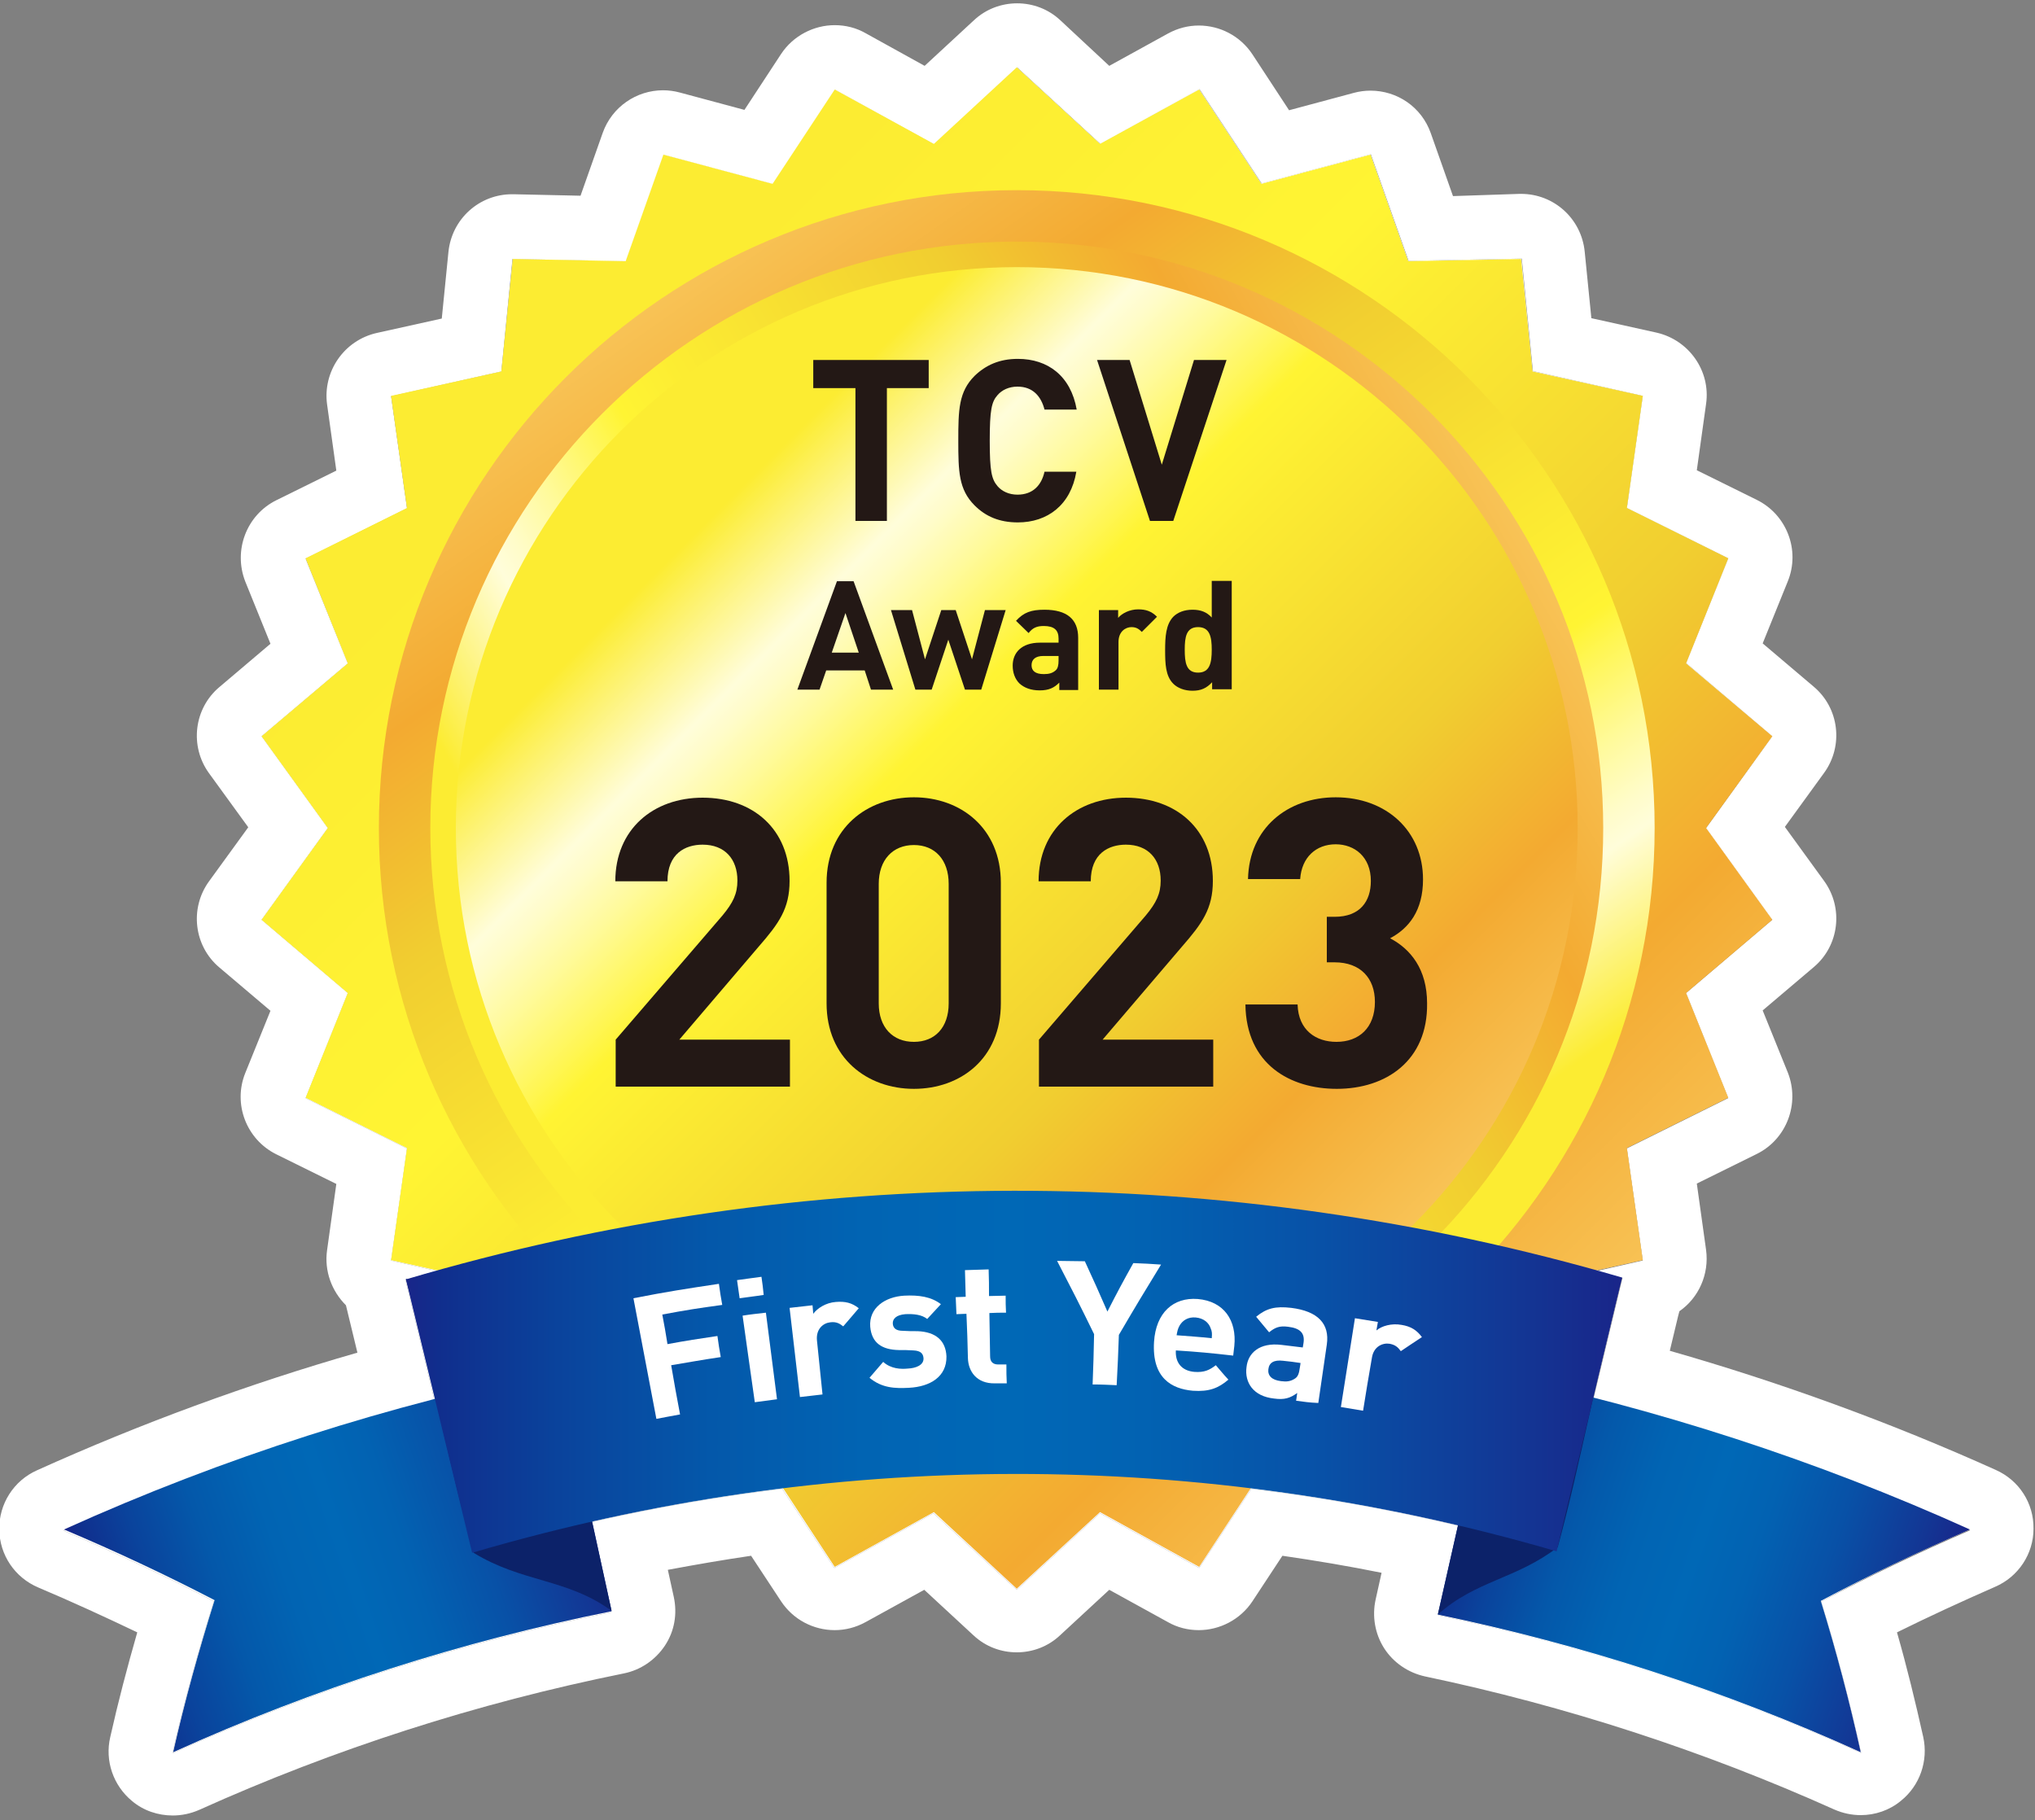<?xml version="1.0" encoding="utf-8"?>
<!-- Generator: Adobe Illustrator 27.9.0, SVG Export Plug-In . SVG Version: 6.00 Build 0)  -->
<svg version="1.1" id="レイヤー_1" xmlns="http://www.w3.org/2000/svg" xmlns:xlink="http://www.w3.org/1999/xlink" x="0px"
	 y="0px" viewBox="0 0 550 492" style="enable-background:new 0 0 550 492;" xml:space="preserve">
<rect x="0" y="0" width="550" height="492" fill="#808080" stroke="none"/>
<style type="text/css">
	.st0{fill:#FFFFFF;}
	.st1{fill:url(#SVGID_1_);}
	.st2{fill:url(#SVGID_00000002377054263350941360000016472082965133495437_);}
	.st3{fill:url(#SVGID_00000105401757403483217490000013070266793237528254_);}
	.st4{fill:url(#SVGID_00000150817180744388279200000004083772336134670001_);}
	.st5{fill:url(#SVGID_00000043447780519560483040000000999006496766730165_);}
	.st6{fill:url(#SVGID_00000091726094708254587730000000050735895459828373_);}
	.st7{fill:#0C2269;}
	.st8{fill:url(#SVGID_00000155848851932926672470000014905740165765320351_);}
	.st9{fill:#231815;}
</style>
<g>
	<g>
		<path class="st0" d="M532.4,413.4c-33-14.9-67.1-26.8-101.8-35.7c2.6-10.8,5.2-21.6,7.8-32.5c-2.3-0.7-4.5-1.3-6.8-1.9l12.3-2.8
			l-4.3-30.3l27.4-13.6l-11.4-28.4l23.3-19.8l-17.9-24.8L479,199l-23.3-19.8l11.4-28.3l-27.4-13.6L444,107l-29.8-6.7l-3-30.4
			l-30.6,0.6l-10.2-28.8l-29.5,7.9l-16.8-25.5l-26.8,14.8l-22.5-20.7l-22.5,20.7l-26.8-14.8l-16.8,25.5l-29.5-7.9l-10.2,28.8
			L138.6,70l-3,30.4l-29.8,6.7l4.3,30.3l-27.4,13.6L94,179.3L70.7,199l17.9,24.8l-17.9,24.8L94,268.4l-11.4,28.4l27.4,13.6
			l-4.3,30.3l12.3,2.8c-2.8,0.8-5.5,1.5-8.3,2.4c0,0,0,0-0.1,0c0,0,0,0,0,0.1c0,0,0,0,0,0c2.6,10.8,5.2,21.6,7.8,32.4
			c-34.2,8.8-67.7,20.6-100.3,35.3c14,5.9,27.6,12.3,40.7,19.1c-4.3,13.7-8.1,27.4-11.2,41.1c38.2-17.3,78-30,118.5-38.1
			c-1.8-8.1-3.5-16.2-5.3-24.4c17.1-3.9,34.3-6.9,51.6-9l14.1,21.4l26.8-14.8l22.5,20.7l22.5-20.7l26.8,14.8l14.1-21.4
			c18.8,2.3,37.5,5.7,56,10c-1.8,8.1-3.7,16.2-5.5,24.2c39.1,8.2,77.4,20.6,114.3,37.2c-3-13.6-6.6-27.3-10.8-40.9
			C505.1,425.8,518.5,419.4,532.4,413.4z"/>
		<path class="st0" d="M274.9,18.2l22.5,20.7l26.8-14.8l16.8,25.5l29.5-7.9l10.2,28.8l30.6-0.6l3,30.4L444,107l-4.3,30.3l27.4,13.6
			l-11.4,28.3L479,199l-17.9,24.8l17.9,24.8l-23.3,19.8l11.4,28.4l-27.4,13.6l4.3,30.3l-12.3,2.8c2.3,0.6,4.5,1.3,6.8,1.9
			c-2.6,10.8-5.2,21.6-7.8,32.5c34.7,8.9,68.8,20.8,101.8,35.7c-13.9,6-27.3,12.4-40.3,19.3c4.2,13.6,7.8,27.3,10.8,40.9
			c-36.9-16.7-75.2-29.1-114.3-37.2c1.8-8.1,3.7-16.2,5.5-24.2c-18.5-4.4-37.2-7.7-56-10l-14.1,21.4l-26.8-14.8l-22.5,20.7
			l-22.5-20.7l-26.8,14.8l-14.1-21.4c-17.3,2.1-34.5,5.1-51.6,9c1.8,8.1,3.5,16.2,5.3,24.4c-40.5,8.1-80.3,20.8-118.5,38.1
			c3.1-13.7,6.9-27.4,11.2-41.1c-13.1-6.8-26.7-13.2-40.7-19.1c32.5-14.7,66.1-26.5,100.3-35.3c-2.6-10.8-5.2-21.6-7.8-32.4
			c0,0,0,0,0,0c0,0,0,0,0-0.1c0,0,0,0,0.1,0c2.7-0.8,5.5-1.6,8.3-2.4l-12.3-2.8l4.3-30.3l-27.4-13.6L94,268.4l-23.3-19.8l17.9-24.8
			L70.7,199L94,179.3l-11.4-28.3l27.4-13.6l-4.3-30.3l29.8-6.7l3-30.4l30.6,0.6l10.2-28.8l29.5,7.9l16.8-25.5l26.8,14.8L274.9,18.2
			 M274.9,0.9c-4.2,0-8.4,1.5-11.7,4.6l-13.3,12.3L234,9c-2.6-1.5-5.5-2.2-8.4-2.2c-5.6,0-11.2,2.8-14.5,7.8l-9.9,15.1l-17.5-4.7
			c-1.5-0.4-3-0.6-4.5-0.6c-7.2,0-13.8,4.5-16.3,11.5l-6,17l-18.1-0.4c-0.1,0-0.2,0-0.4,0c-8.9,0-16.3,6.7-17.2,15.6l-1.8,18
			l-17.6,3.9c-8.8,2-14.6,10.4-13.4,19.3l2.5,17.9l-16.2,8c-8.1,4-11.7,13.6-8.4,22l6.8,16.8l-13.8,11.7c-6.9,5.8-8.1,16-2.8,23.3
			l10.6,14.6l-10.6,14.6c-5.3,7.3-4.1,17.5,2.8,23.3l13.8,11.7l-6.8,16.8c-3.4,8.4,0.3,18,8.4,22l16.2,8l-2.5,17.9
			c-0.8,5.7,1.3,11.1,5.1,14.9l3.1,12.8c-29.6,8.5-58.7,19.2-86.6,31.8c-6.3,2.8-10.3,9.1-10.2,16s4.2,13,10.6,15.7
			c9,3.8,17.9,7.9,26.7,12.1c-2.7,9.4-5.2,18.9-7.3,28.3c-1.5,6.4,0.8,13.1,5.9,17.3c3.1,2.6,7,3.9,11,3.9c2.4,0,4.8-0.5,7.1-1.5
			c36.6-16.5,75.2-28.9,114.8-36.9c4.5-0.9,8.5-3.6,11.1-7.5s3.4-8.6,2.4-13.2l-1.6-7.3c7.5-1.4,15-2.7,22.5-3.8l8.1,12.3
			c3.3,5,8.8,7.8,14.5,7.8c2.8,0,5.7-0.7,8.4-2.2l15.8-8.7l13.3,12.3c3.3,3.1,7.5,4.6,11.7,4.6c4.2,0,8.4-1.5,11.7-4.6l13.3-12.3
			l15.8,8.7c2.6,1.5,5.5,2.2,8.4,2.2c5.6,0,11.2-2.8,14.5-7.8l8.1-12.3c9,1.3,17.9,2.8,26.8,4.6l-1.6,7.2c-1,4.5-0.2,9.3,2.3,13.2
			c2.5,3.9,6.5,6.6,11,7.6c38.1,8,75.3,20.1,110.7,36c2.3,1,4.7,1.5,7.1,1.5c3.9,0,7.8-1.3,10.9-3.9c5.1-4.1,7.4-10.8,6-17.2
			c-2.1-9.4-4.4-18.9-7.1-28.3c8.7-4.3,17.6-8.4,26.5-12.3c6.3-2.7,10.4-8.9,10.4-15.7c0.1-6.9-3.9-13.1-10.2-15.9
			c-28.4-12.8-58-23.6-88.1-32.2l2.3-9.6l0.3-1.1c5.2-3.6,8.1-10,7.2-16.6l-2.5-17.9l16.2-8c8.1-4,11.7-13.6,8.4-22l-6.8-16.8
			l13.8-11.7c6.9-5.8,8.1-16,2.8-23.3l-10.6-14.6l10.6-14.6c5.3-7.3,4.1-17.5-2.8-23.3l-13.8-11.7l6.8-16.8c3.4-8.4-0.3-18-8.4-22
			l-16.2-8l2.5-17.9c1.3-8.9-4.6-17.3-13.4-19.3l-17.6-3.9l-1.8-18c-0.9-8.9-8.3-15.6-17.2-15.6c-0.1,0-0.2,0-0.4,0L392.7,53l-6-17
			c-2.5-7.1-9.1-11.5-16.3-11.5c-1.5,0-3,0.2-4.5,0.6l-17.5,4.7l-9.9-15.1c-3.3-5-8.8-7.8-14.5-7.8c-2.8,0-5.7,0.7-8.4,2.2
			l-15.8,8.7L286.6,5.5C283.3,2.4,279.1,0.9,274.9,0.9L274.9,0.9z"/>
	</g>
	<g>
		
			<linearGradient id="SVGID_1_" gradientUnits="userSpaceOnUse" x1="-525.269" y1="-354.266" x2="-523.883" y2="-354.266" gradientTransform="matrix(209.422 209.422 209.422 -209.422 184323.5 35890.406)">
			<stop  offset="0" style="stop-color:#FCEC32"/>
			<stop  offset="0.103" style="stop-color:#FCEC32"/>
			<stop  offset="0.382" style="stop-color:#FFF433"/>
			<stop  offset="0.685" style="stop-color:#F1CE30"/>
			<stop  offset="0.842" style="stop-color:#F3AA31"/>
			<stop  offset="1" style="stop-color:#F8C356"/>
		</linearGradient>
		<polygon class="st1" points="274.8,429.4 252.4,408.7 225.6,423.5 208.8,397.9 179.3,405.9 169.1,377 138.6,377.7 135.5,347.2 
			105.7,340.6 110,310.3 82.6,296.7 94,268.4 70.7,248.6 88.6,223.8 70.7,199 94,179.3 82.6,150.9 110,137.3 105.7,107 135.5,100.4 
			138.6,70 169.1,70.6 179.3,41.8 208.8,49.7 225.6,24.2 252.4,38.9 274.8,18.2 297.3,38.9 324.1,24.2 340.9,49.7 370.4,41.8 
			380.6,70.6 411.1,70 414.2,100.4 444,107 439.7,137.3 467.1,150.9 455.7,179.3 479,199 461.1,223.8 479,248.6 455.7,268.4 
			467.1,296.7 439.7,310.3 444,340.6 414.2,347.2 411.1,377.7 380.6,377 370.4,405.9 340.9,397.9 324.1,423.5 297.3,408.7 		"/>
		
			<linearGradient id="SVGID_00000060003079589749772440000011430225679532819603_" gradientUnits="userSpaceOnUse" x1="-527.125" y1="-356.052" x2="-525.74" y2="-356.052" gradientTransform="matrix(-142.679 -203.767 -203.767 142.679 -147387.953 -56244.652)">
			<stop  offset="0" style="stop-color:#FCEC32"/>
			<stop  offset="0.103" style="stop-color:#FCEC32"/>
			<stop  offset="0.224" style="stop-color:#FFFDDA"/>
			<stop  offset="0.247" style="stop-color:#FFFCC9"/>
			<stop  offset="0.292" style="stop-color:#FFFA9C"/>
			<stop  offset="0.355" style="stop-color:#FFF654"/>
			<stop  offset="0.382" style="stop-color:#FFF433"/>
			<stop  offset="0.685" style="stop-color:#F1CE30"/>
			<stop  offset="0.842" style="stop-color:#F3AA31"/>
			<stop  offset="1" style="stop-color:#F8C356"/>
		</linearGradient>
		<path style="fill:url(#SVGID_00000060003079589749772440000011430225679532819603_);" d="M274.8,396.2
			c-95,0-172.4-77.3-172.4-172.4c0-95,77.3-172.4,172.4-172.4c95,0,172.4,77.3,172.4,172.4C447.2,318.9,369.9,396.2,274.8,396.2z"/>
		
			<linearGradient id="SVGID_00000051373028180245422320000007979554871360844219_" gradientUnits="userSpaceOnUse" x1="-524.965" y1="-355.908" x2="-523.579" y2="-355.908" gradientTransform="matrix(198.139 -114.395 -114.395 -198.139 63439.18 -130269.758)">
			<stop  offset="0" style="stop-color:#FCEC32"/>
			<stop  offset="0.103" style="stop-color:#FCEC32"/>
			<stop  offset="0.224" style="stop-color:#FFFDDA"/>
			<stop  offset="0.247" style="stop-color:#FFFCC9"/>
			<stop  offset="0.292" style="stop-color:#FFFA9C"/>
			<stop  offset="0.355" style="stop-color:#FFF654"/>
			<stop  offset="0.382" style="stop-color:#FFF433"/>
			<stop  offset="0.685" style="stop-color:#F1CE30"/>
			<stop  offset="0.842" style="stop-color:#F3AA31"/>
			<stop  offset="1" style="stop-color:#F8C356"/>
		</linearGradient>
		<path style="fill:url(#SVGID_00000051373028180245422320000007979554871360844219_);" d="M274.8,382.3
			c-87.4,0-158.5-71.1-158.5-158.5c0-87.4,71.1-158.5,158.5-158.5c87.4,0,158.5,71.1,158.5,158.5
			C433.4,311.2,362.3,382.3,274.8,382.3z"/>
		
			<linearGradient id="SVGID_00000032640818411356918500000006458977364141824910_" gradientUnits="userSpaceOnUse" x1="-524.944" y1="-354.008" x2="-523.558" y2="-354.008" gradientTransform="matrix(154.74 154.74 154.74 -154.74 136177.094 26567.252)">
			<stop  offset="0" style="stop-color:#FCEC32"/>
			<stop  offset="0.103" style="stop-color:#FCEC32"/>
			<stop  offset="0.224" style="stop-color:#FFFDDA"/>
			<stop  offset="0.247" style="stop-color:#FFFCC9"/>
			<stop  offset="0.292" style="stop-color:#FFFA9C"/>
			<stop  offset="0.355" style="stop-color:#FFF654"/>
			<stop  offset="0.382" style="stop-color:#FFF433"/>
			<stop  offset="0.685" style="stop-color:#F1CE30"/>
			<stop  offset="0.842" style="stop-color:#F3AA31"/>
			<stop  offset="1" style="stop-color:#F8C356"/>
		</linearGradient>
		<path style="fill:url(#SVGID_00000032640818411356918500000006458977364141824910_);" d="M426.4,223.8
			c0,83.7-67.9,151.6-151.6,151.6c-83.7,0-151.6-67.9-151.6-151.6c0-83.7,67.9-151.6,151.6-151.6
			C358.6,72.2,426.4,140.1,426.4,223.8z"/>
	</g>
	<g>
		
			<linearGradient id="SVGID_00000078759920987630689180000011052523005619176586_" gradientUnits="userSpaceOnUse" x1="26.178" y1="560.509" x2="163.019" y2="520.818" gradientTransform="matrix(1 0 0 0.86 0 -42.03)">
			<stop  offset="0" style="stop-color:#192589"/>
			<stop  offset="2.691800e-02" style="stop-color:#102E8D"/>
			<stop  offset="0.125" style="stop-color:#0A439C"/>
			<stop  offset="0.251" style="stop-color:#0458AA"/>
			<stop  offset="0.376" style="stop-color:#0164B3"/>
			<stop  offset="0.499" style="stop-color:#0068B6"/>
			<stop  offset="0.608" style="stop-color:#0262B2"/>
			<stop  offset="0.753" style="stop-color:#0851A7"/>
			<stop  offset="0.917" style="stop-color:#133694"/>
			<stop  offset="1" style="stop-color:#192589"/>
		</linearGradient>
		<path style="fill:url(#SVGID_00000078759920987630689180000011052523005619176586_);" d="M58,432.5c-4.3,13.7-8.1,27.4-11.2,41.1
			c38.2-17.3,78-30,118.5-38.1c-4.7-21.7-9.4-43.4-14.2-65.1c-45.8,9.2-90.7,23.5-133.8,43C31.3,419.3,44.9,425.7,58,432.5z"/>
		
			<linearGradient id="SVGID_00000110453729768577237440000016494508178621064092_" gradientUnits="userSpaceOnUse" x1="391.394" y1="522.189" x2="523.512" y2="560.51" gradientTransform="matrix(1 0 0 0.86 0 -42.03)">
			<stop  offset="0" style="stop-color:#192589"/>
			<stop  offset="2.691800e-02" style="stop-color:#102E8D"/>
			<stop  offset="0.125" style="stop-color:#0A439C"/>
			<stop  offset="0.251" style="stop-color:#0458AA"/>
			<stop  offset="0.376" style="stop-color:#0164B3"/>
			<stop  offset="0.499" style="stop-color:#0068B6"/>
			<stop  offset="0.608" style="stop-color:#0262B2"/>
			<stop  offset="0.753" style="stop-color:#0851A7"/>
			<stop  offset="0.917" style="stop-color:#133694"/>
			<stop  offset="1" style="stop-color:#192589"/>
		</linearGradient>
		<path style="fill:url(#SVGID_00000110453729768577237440000016494508178621064092_);" d="M502.9,473.6c-3-13.6-6.6-27.3-10.8-40.9
			c13-6.9,26.4-13.3,40.3-19.3c-41.6-18.8-84.9-32.8-129.1-42c-4.9,21.7-9.8,43.3-14.7,65C427.7,444.5,466.1,456.9,502.9,473.6z"/>
		<path class="st7" d="M128,419.7c-6-21.4-12.4-52.6-18.3-74.1c14.4,7.8,28.2,16.1,41.4,24.7c4.7,21.7,9.4,43.4,14.2,65.1
			C153.3,426.6,141.2,427.8,128,419.7z"/>
		<path class="st7" d="M421,418.2c-11.2,8.6-22.2,9-32.4,18.2c4.9-21.7,9.8-43.4,14.7-65c11.2-9,22.9-17.7,35.1-26.1
			C432.5,366.7,426.9,396.8,421,418.2z"/>
		
			<linearGradient id="SVGID_00000074443531142528870180000003354656795283816639_" gradientUnits="userSpaceOnUse" x1="109.697" y1="755.695" x2="438.435" y2="755.695" gradientTransform="matrix(1 0 0 0.679 0 -142.665)">
			<stop  offset="0" style="stop-color:#192589"/>
			<stop  offset="2.691800e-02" style="stop-color:#102E8D"/>
			<stop  offset="0.125" style="stop-color:#0A439C"/>
			<stop  offset="0.251" style="stop-color:#0458AA"/>
			<stop  offset="0.376" style="stop-color:#0164B3"/>
			<stop  offset="0.499" style="stop-color:#0068B6"/>
			<stop  offset="0.608" style="stop-color:#0262B2"/>
			<stop  offset="0.753" style="stop-color:#0851A7"/>
			<stop  offset="0.917" style="stop-color:#133694"/>
			<stop  offset="1" style="stop-color:#192589"/>
		</linearGradient>
		<path style="fill:url(#SVGID_00000074443531142528870180000003354656795283816639_);" d="M438.4,345.3
			c-107.7-31.4-221.1-31.3-328.7,0.5c6,24.6,11.9,49.2,17.9,73.9c96-28.3,197.1-28.4,293.1-0.4C426.6,394.5,432.5,369.9,438.4,345.3
			z"/>
	</g>
	<g>
		<path class="st9" d="M239.7,104.9v35.9h-8.5v-35.9h-11.4v-7.6h31.2v7.6H239.7z"/>
		<path class="st9" d="M275.1,141.2c-5,0-8.7-1.6-11.7-4.6c-4.3-4.3-4.4-9.2-4.4-17.5c0-8.3,0.1-13.2,4.4-17.5
			c3-2.9,6.7-4.6,11.7-4.6c8.1,0,14.3,4.6,15.9,13.7h-8.7c-0.9-3.5-3.1-6.2-7.3-6.2c-2.3,0-4.2,0.9-5.4,2.3c-1.6,1.8-2.1,4-2.1,12.3
			c0,8.3,0.5,10.4,2.1,12.3c1.2,1.4,3.1,2.3,5.4,2.3c4.2,0,6.5-2.6,7.3-6.2h8.6C289.4,136.5,283.1,141.2,275.1,141.2z"/>
		<path class="st9" d="M317.1,140.8h-6.3l-14.3-43.5h8.8l8.7,28.3l8.7-28.3h8.8L317.1,140.8z"/>
	</g>
	<g>
		<path class="st9" d="M235.4,186.4l-1.7-5.2h-10.4l-1.8,5.2h-6l10.7-29.3h4.5l10.7,29.3H235.4z M228.5,165.7l-3.7,10.7h7.3
			L228.5,165.7z"/>
		<path class="st9" d="M265.2,186.4h-4.4l-4.5-13.5l-4.5,13.5h-4.4l-6.6-21.5h5.7l3.5,13.3l4.4-13.3h3.9l4.4,13.3l3.5-13.3h5.6
			L265.2,186.4z"/>
		<path class="st9" d="M286.3,186.4v-1.9c-1.4,1.4-2.8,2.1-5.3,2.1c-2.4,0-4.2-0.7-5.5-1.9c-1.2-1.2-1.8-2.9-1.8-4.8
			c0-3.4,2.3-6.2,7.4-6.2h5v-1.1c0-2.3-1.2-3.4-4-3.4c-1.9,0-3,0.5-4.1,1.9l-3.4-3.3c2.1-2.3,4.1-3,7.7-3c6.1,0,9.1,2.6,9.1,7.6
			v14.1H286.3z M286.1,177.3h-4.1c-2.1,0-3.2,0.9-3.2,2.5c0,1.5,1,2.4,3.3,2.4c1.3,0,2.3-0.2,3.2-1c0.6-0.5,0.8-1.4,0.8-2.7V177.3z"
			/>
		<path class="st9" d="M308.6,170.8c-0.8-0.8-1.5-1.3-2.8-1.3c-1.6,0-3.5,1.2-3.5,4v12.9H297v-21.5h5.2v2.1c1-1.2,3.1-2.3,5.4-2.3
			c2.1,0,3.6,0.5,5.1,2L308.6,170.8z"/>
		<path class="st9" d="M327.6,186.4v-2c-1.5,1.6-3,2.3-5.3,2.3c-2.1,0-4-0.7-5.2-1.9c-2.1-2.1-2.2-5.4-2.2-9.1c0-3.6,0.2-6.9,2.2-9
			c1.2-1.2,3-1.9,5.2-1.9c2.2,0,3.8,0.6,5.2,2.1V157h5.4v29.3H327.6z M323.8,169.5c-3.2,0-3.6,2.7-3.6,6.1c0,3.5,0.4,6.2,3.6,6.2
			c3.2,0,3.7-2.7,3.7-6.2C327.5,172.2,327,169.5,323.8,169.5z"/>
	</g>
	<g>
		<path class="st9" d="M166.4,293.7V281l28.9-33.6c2.8-3.4,4-5.8,4-9.4c0-5.8-3.4-9.7-9.4-9.7c-4.7,0-9.5,2.4-9.5,9.9h-14.1
			c0-14.1,10.3-22.6,23.6-22.6c13.7,0,23.5,8.6,23.5,22.5c0,7.5-2.9,11.5-8.3,17.7L183.6,281h29.9v12.7H166.4z"/>
		<path class="st9" d="M247,294.3c-12.6,0-23.6-8.3-23.6-23.1v-32.6c0-14.8,11-23.1,23.6-23.1c12.6,0,23.5,8.3,23.5,23.1v32.6
			C270.5,286.1,259.6,294.3,247,294.3z M256.4,238.9c0-6.5-3.7-10.5-9.4-10.5c-5.7,0-9.5,4-9.5,10.5v32.3c0,6.5,3.8,10.4,9.5,10.4
			c5.7,0,9.4-3.9,9.4-10.4V238.9z"/>
		<path class="st9" d="M280.8,293.7V281l28.9-33.6c2.8-3.4,4-5.8,4-9.4c0-5.8-3.4-9.7-9.4-9.7c-4.7,0-9.5,2.4-9.5,9.9h-14.1
			c0-14.1,10.3-22.6,23.6-22.6c13.7,0,23.5,8.6,23.5,22.5c0,7.5-2.9,11.5-8.3,17.7L298,281h29.9v12.7H280.8z"/>
		<path class="st9" d="M361.3,294.3c-12.6,0-24.5-6.6-24.7-22.8h14.1c0.2,7,5,10.1,10.5,10.1c6.1,0,10.4-3.8,10.4-10.8
			c0-6.4-3.9-10.7-10.9-10.7h-2.1v-12.3h2.1c6.9,0,9.8-4.2,9.8-9.7c0-6.5-4.4-9.9-9.5-9.9c-5.3,0-9.2,3.5-9.6,9.4h-14.1
			c0.3-13.8,10.7-22.1,23.7-22.1c13.7,0,23.6,9.1,23.6,22.2c0,8.4-3.8,13.2-8.9,15.9c5.5,2.9,10,8.3,10,17.6
			C385.9,286.7,374.6,294.3,361.3,294.3z"/>
	</g>
	<g>
		<g>
			<path class="st0" d="M179,355.3c0.6,3.2,0.9,4.8,1.4,8c5.4-1,8.1-1.4,13.5-2.2c0.3,2.3,0.5,3.4,0.9,5.7c-5.4,0.8-8,1.3-13.4,2.2
				c0.9,5.3,1.4,8,2.4,13.3c-2.6,0.5-3.9,0.7-6.4,1.2c-2.1-10.9-4.1-21.7-6.2-32.6c9.2-1.8,13.8-2.5,23.1-3.9
				c0.3,2.3,0.5,3.4,0.9,5.7C188.6,353.6,185.4,354.1,179,355.3z"/>
			<path class="st0" d="M199.9,350.9c-0.3-2-0.4-2.9-0.7-4.9c2.6-0.4,3.9-0.5,6.6-0.9c0.3,2,0.4,2.9,0.6,4.9
				C203.9,350.4,202.6,350.5,199.9,350.9z M204,379c-1.3-9.3-2-14-3.3-23.4c2.5-0.4,3.8-0.5,6.3-0.8c1.2,9.4,1.8,14,3,23.4
				C207.6,378.5,206.4,378.7,204,379z"/>
			<path class="st0" d="M227.9,358.5c-1-0.8-1.9-1.3-3.5-1.1c-1.9,0.2-3.9,1.8-3.6,4.9c0.6,5.8,0.9,8.7,1.5,14.6
				c-2.4,0.3-3.6,0.4-6.1,0.7c-1.1-9.7-1.7-14.5-2.8-24.1c2.5-0.3,3.7-0.4,6.2-0.7c0.1,0.9,0.1,1.4,0.2,2.3c1.1-1.5,3.4-3,6.1-3.2
				c2.5-0.2,4.3,0.2,6.2,1.7C230.5,355.5,229.6,356.5,227.9,358.5z"/>
			<path class="st0" d="M245.7,375.1c-3.8,0.2-7.3,0.1-10.7-2.7c1.5-1.7,2.2-2.6,3.7-4.3c2.1,1.9,4.8,2,6.7,1.8
				c2.1-0.1,4.3-0.9,4.2-2.8c-0.1-1.2-0.7-2-2.7-2.1c-1.6-0.1-2.4-0.1-4-0.1c-4.4-0.1-7.3-1.8-7.7-6.3c-0.4-5.1,4-8.1,9.2-8.4
				c4-0.2,7.3,0.3,9.9,2.3c-1.5,1.6-2.2,2.4-3.7,4c-1.5-1.2-3.7-1.4-5.9-1.3c-2.5,0.2-3.5,1.3-3.4,2.6c0.1,1.2,0.9,1.9,2.7,1.9
				c1.6,0.1,2.4,0.1,4,0.1c5,0.2,7.6,2.6,7.8,6.8C255.9,372.1,251.4,374.8,245.7,375.1z"/>
			<path class="st0" d="M268.9,373.9c-5,0.1-7.2-3.3-7.3-6.8c-0.1-4.8-0.2-7.2-0.4-12c-1.1,0-1.6,0.1-2.7,0.1
				c-0.1-1.8-0.1-2.8-0.2-4.6c1.1,0,1.6-0.1,2.7-0.1c-0.1-2.9-0.1-4.3-0.2-7.2c2.6-0.1,3.9-0.1,6.4-0.2c0.1,2.9,0.1,4.3,0.1,7.2
				c1.8,0,2.7-0.1,4.5-0.1c0,1.8,0,2.8,0.1,4.6c-1.8,0-2.7,0-4.5,0.1c0.1,4.7,0.1,7,0.2,11.7c0,1.4,0.7,2.2,2.2,2.2
				c0.9,0,1.3,0,2.2,0c0,2.1,0,3.1,0.1,5.1C270.9,373.9,270.2,373.9,268.9,373.9z"/>
			<path class="st0" d="M302.4,360.8c-0.2,5.4-0.3,8.2-0.6,13.6c-2.6-0.1-3.9-0.2-6.5-0.2c0.2-5.4,0.3-8.2,0.4-13.6
				c-3.9-8-5.9-11.9-10-19.8c3,0,4.5,0.1,7.5,0.1c2.5,5.4,3.7,8.1,6.1,13.6c2.7-5.3,4.1-7.9,7-13.1c3,0.1,4.5,0.2,7.5,0.4
				C309.2,349.3,306.9,353.1,302.4,360.8z"/>
			<path class="st0" d="M317.8,365c-0.2,3.2,1.5,5.5,5,5.8c2.7,0.2,4.1-0.5,5.8-1.8c1.4,1.6,2,2.4,3.4,3.9c-2.7,2.3-5.2,3.3-9.6,3
				c-5.7-0.5-11.1-3.4-10.5-13.2c0.5-7.9,5.2-12.1,11.8-11.6c7.1,0.6,10.6,5.8,9.9,12.7c-0.1,1-0.2,1.5-0.3,2.6
				C327.1,365.7,324,365.4,317.8,365z M327.2,359c-0.5-1.5-1.9-2.7-4-2.9c-2.1-0.2-3.6,0.8-4.4,2.2c-0.5,0.9-0.6,1.5-0.8,2.6
				c3.8,0.3,5.7,0.4,9.5,0.8C327.6,360.5,327.6,359.9,327.2,359z"/>
			<path class="st0" d="M350.3,378.6c0.1-0.8,0.2-1.2,0.3-2.1c-1.9,1.4-3.5,1.9-6.3,1.5c-2.7-0.3-4.7-1.3-6-2.9
				c-1.2-1.5-1.7-3.5-1.4-5.6c0.4-3.8,3.5-6.7,9.4-6c2.3,0.3,3.5,0.4,5.8,0.7c0.1-0.5,0.1-0.7,0.2-1.2c0.4-2.6-0.8-4-4.2-4.4
				c-2.3-0.3-3.5,0.2-5.1,1.5c-1.4-1.7-2.1-2.5-3.5-4.2c2.8-2.3,5.2-2.9,9.5-2.4c7.2,0.9,10.4,4.3,9.6,9.9
				c-0.9,6.3-1.4,9.5-2.3,15.8C353.8,379.1,352.6,378.9,350.3,378.6z M351.5,368.4c-1.9-0.3-2.8-0.4-4.7-0.6c-2.5-0.3-3.8,0.5-4,2.3
				c-0.2,1.7,0.9,2.9,3.4,3.2c1.5,0.2,2.6,0.1,3.8-0.7c0.8-0.5,1.1-1.4,1.3-2.9C351.4,369.2,351.4,369,351.5,368.4z"/>
			<path class="st0" d="M378.6,365.2c-0.8-1.1-1.5-1.7-3-2c-1.9-0.3-4.3,0.7-4.8,3.7c-1,5.8-1.5,8.7-2.4,14.4c-2.4-0.4-3.6-0.6-6-1
				c1.5-9.6,2.3-14.4,3.8-24c2.5,0.4,3.7,0.6,6.2,1c-0.2,0.9-0.2,1.4-0.4,2.3c1.4-1.2,4.1-2,6.8-1.5c2.5,0.4,4.1,1.4,5.5,3.3
				C381.9,363,380.8,363.7,378.6,365.2z"/>
		</g>
	</g>
</g>
</svg>
